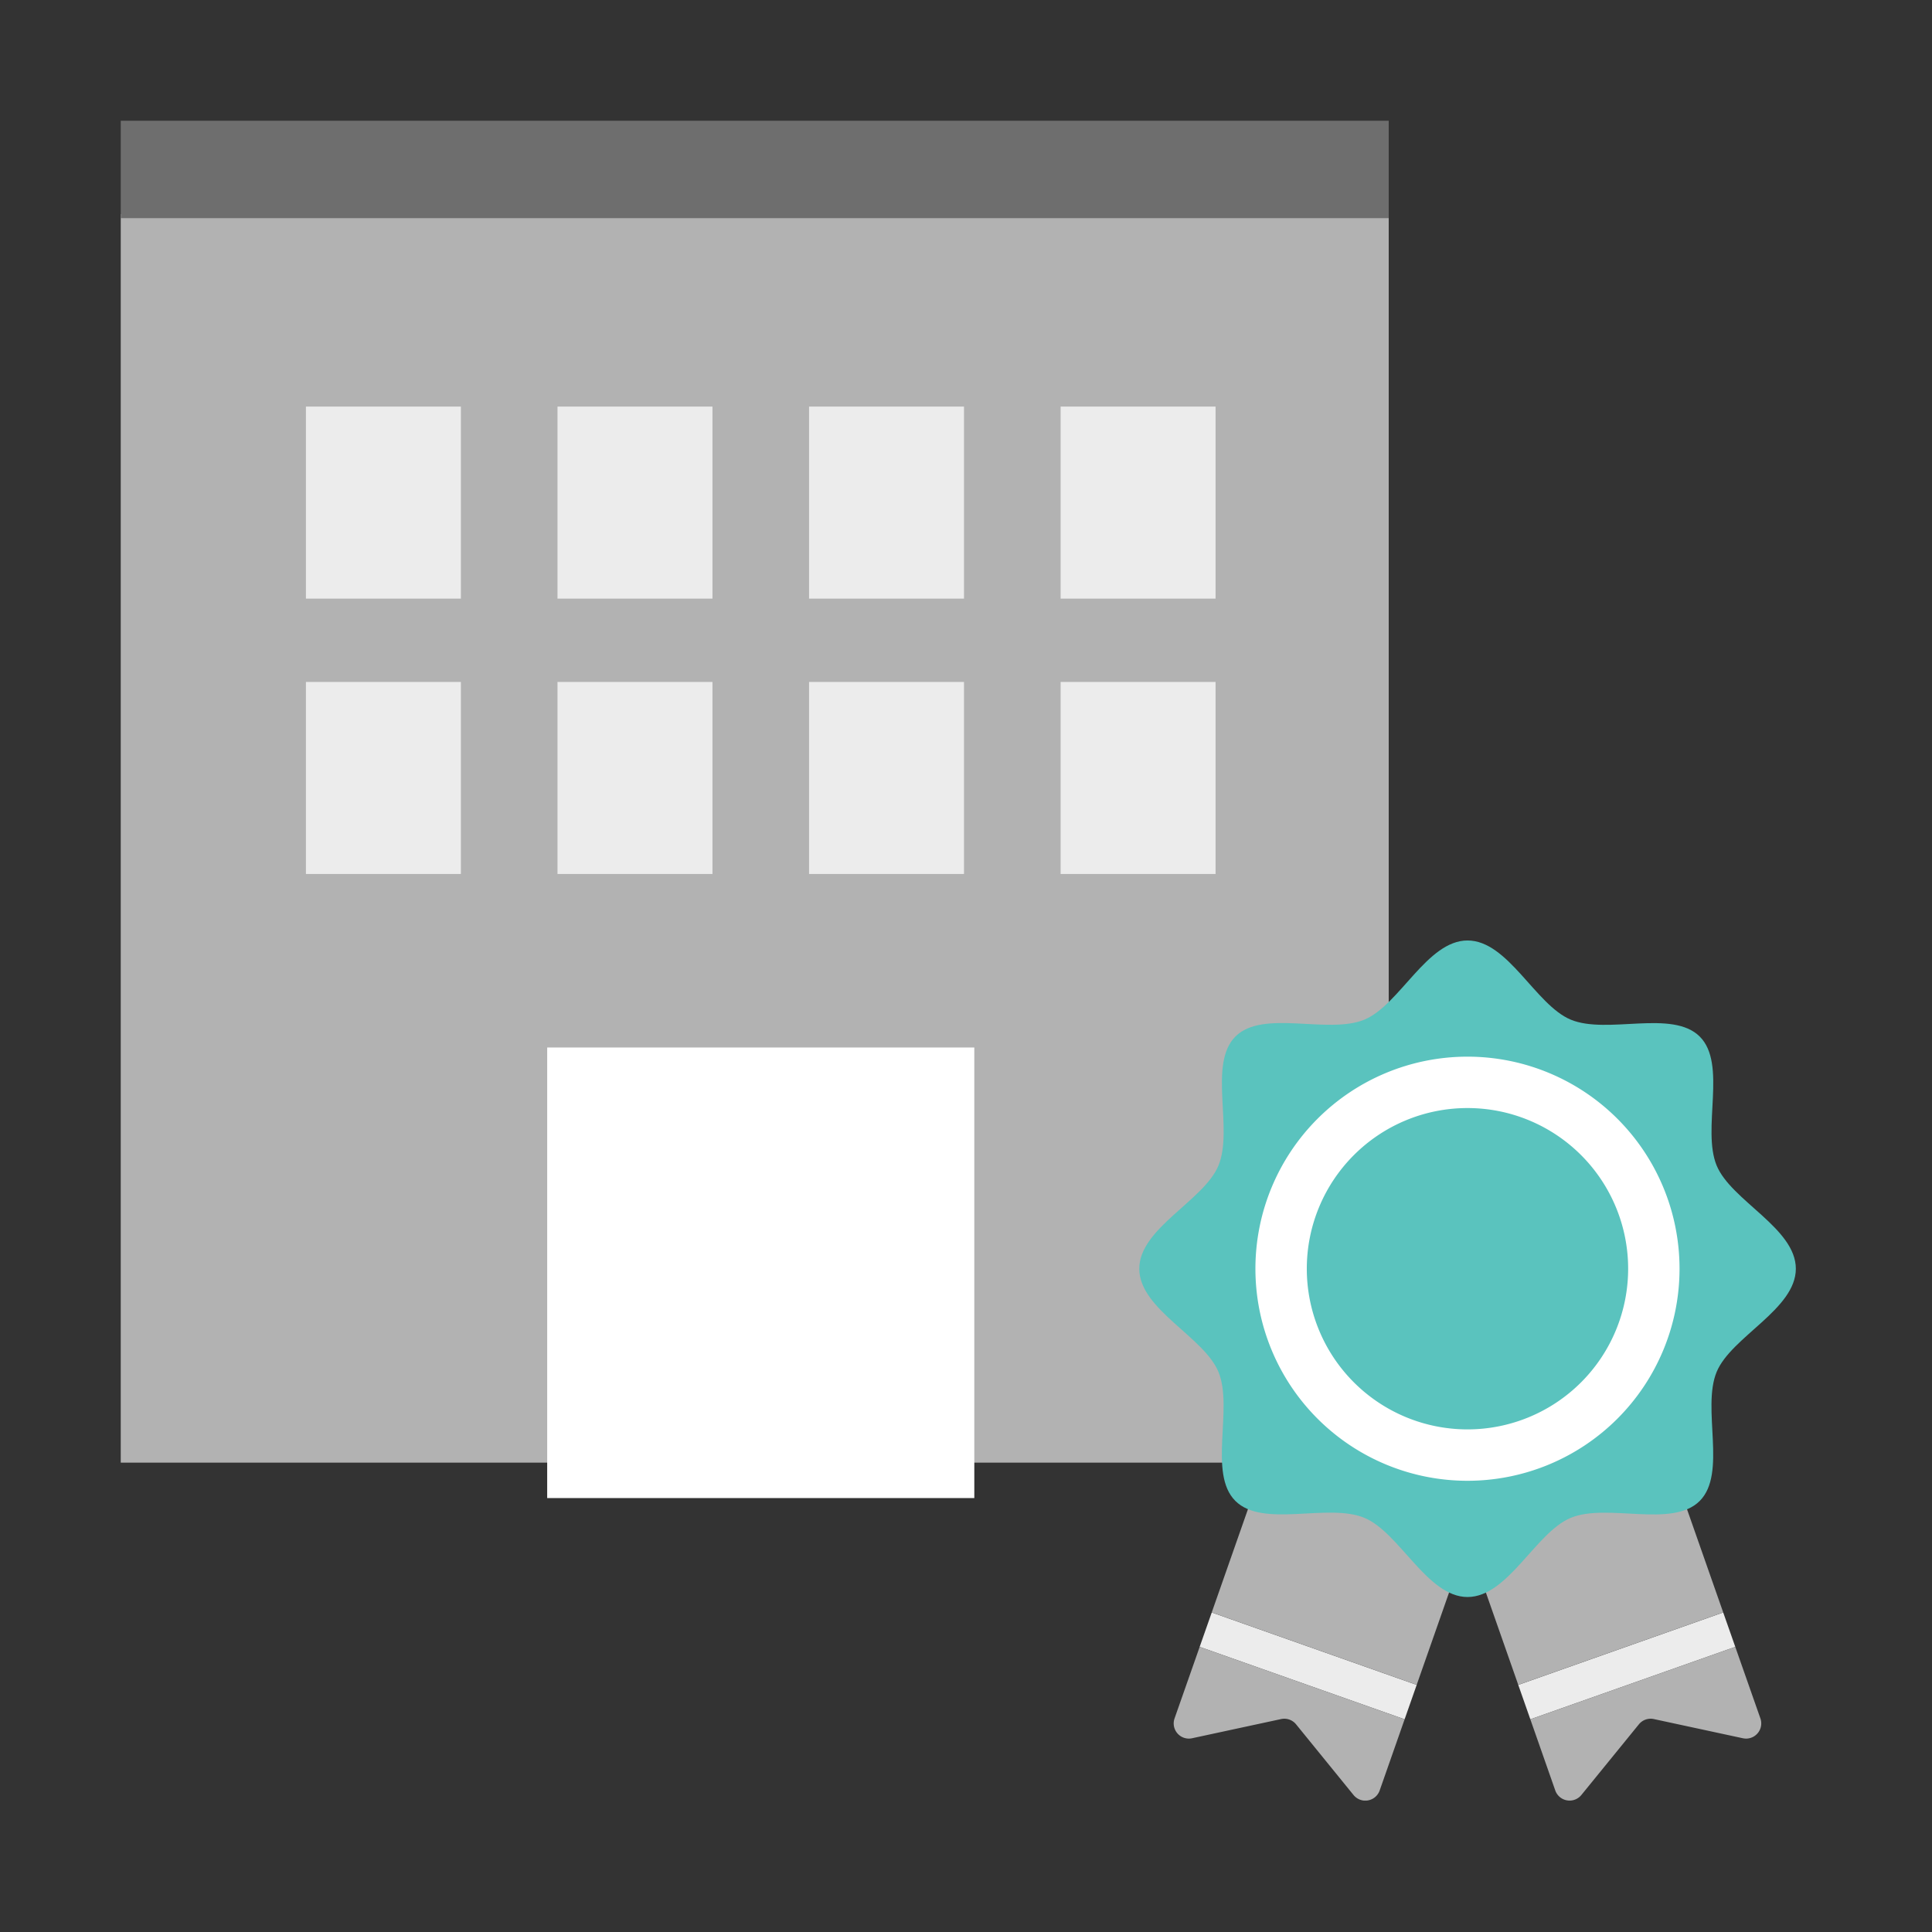 <svg xmlns="http://www.w3.org/2000/svg" xmlns:xlink="http://www.w3.org/1999/xlink" width="80" height="80" viewBox="0 0 80 80">
  <rect x="0" y="0" width="80" height="80" fill="#333333" stroke="none"/>
  <defs>
    <clipPath id="clip-path">
      <rect id="長方形_10946" data-name="長方形 10946" width="80" height="80" transform="translate(103 2369)" fill="#d9d9d9"/>
    </clipPath>
    <clipPath id="clip-path-2">
      <rect id="長方形_11025" data-name="長方形 11025" width="69.362" height="69.558" transform="translate(0 0)" fill="none"/>
    </clipPath>
  </defs>
  <g id="マスクグループ_20749" data-name="マスクグループ 20749" transform="translate(-103 -2369)" clip-path="url(#clip-path)">
    <g id="icon_店舗販売件数_xml_version_1.0_encoding_UTF-8_svg_id__レイヤー_2_data-name_レイヤー_2_xmlns_http:_www.w3.org_2000_svg_viewBox_0_0_70.91_60.45_defs_style_.cls-1_fill:_fff_.cls-1_.cls-2_.cls-3_stroke-linecap:_round_stroke-linejoin:_round_.cls-1_.cls-3_stroke:_b2b2b2_stroke-width:_2px_.cls-4_fill:_e1b441_.cls-2_stroke:_fff_stroke-width:_2.13px_.cls-2_.cls-3_fill:_none_.cls-5_fill:_6e6e6e_.cls-6_fill:_ececec_.cls-7_fill:_b2b2b2_.cls-8_fill:_b2b2b2_style_defs_rect_class_cls-5_x_5.31_width_59.75_height_43.42_rx_2.46_ry_2.46_rect_class_cls-6_x_7.41_y_2.05_width_55.55_height_39.31_rx_1.83_ry_1.83_path_class_cls-5_d_M65.95_47.02H4.17c-.12_0-.23-.02-.34-.05l-2.95-.85c-.53-.15-.89-.63-.89-1.18v-1.01c0-.68.55-1.23_1.23-1.23h67.67c.68_0_1.23.55_1.23_1.23v1.01c0_.55-.36_1.03-.89_1.18l-2.95.85c-.11.03-.23.05-.34.05Z_path_class_cls-6_d_M28.2_42.7h13.72c0_.85-.69_1.53-1.53_1.53h-10.65c-.85_0-1.53-.69-1.53-1.53h0Z_g_g_g_polygon_class_cls-6_points_67.9_52.66_59.42_55.66_59.92_57.08_68.4_54.08_67.9_52.66_path_class_cls-8_d_M62.8_38.11c-.11-.33-.47-.5-.8-.39l-7.31_2.56c-.33.11-.5.47-.39.8l5.11_14.57_8.49-3-5.1-14.55Z_path_class_cls-8_d_M68.4_54.08l-8.49_3_1.03_2.95c.16.46.77.57_1.08.19l2.38-2.92c.15-.18.39-.27.62-.22l3.69.79c.48.1.89-.36.73-.82l-1.04-2.97Z_g_g_polygon_class_cls-6_points_46.73_52.66_55.21_55.66_54.71_57.08_46.23_54.08_46.73_52.66_path_class_cls-8_d_M51.83_38.11c.11-.33.47-.5.8-.39l7.31_2.56c.33.11.5.47.39.8l-5.11_14.57-8.49-3_5.1-14.55Z_path_class_cls-8_d_M46.23_54.08l8.49_3-1.03_2.95c-.16.46-.77.57-1.08.19l-2.38-2.92c-.15-.18-.39-.27-.62-.22l-3.69.79c-.48.1-.89-.36-.73-.82l1.04-2.97Z_g_g_path_class_cls-4_d_M70.91_38.43c0_1.68-2.67_2.81-3.28_4.27s.44_4.2-.7_5.34-3.83.08-5.34.7-2.59_3.28-4.27_3.28-2.81-2.67-4.27-3.28-4.2.44-5.34-.7-.08-3.83-.7-5.34-3.28-2.59-3.28-4.27_2.67-2.81_3.28-4.27-.44-4.2.7-5.34_3.83-.08_5.34-.7_2.59-3.28_4.27-3.28_2.81_2.67_4.27_3.28_4.2-.44_5.34.7.08_3.83.7_5.34_3.28_2.59_3.28_4.27Z_circle_class_cls-2_cx_57.32_cy_38.43_r_7.72_g_g_g_path_class_cls-1_d_M43.86_15.21h-23.03s2.37_8.8_2.37_8.8c.22.82.97_1.4_1.82_1.4h16.19_path_class_cls-3_d_M53.04_10.27h-5.93c-1.16_0-2.17.78-2.46_1.9l-4.44_17.19h-17.17_circle_class_cls-1_cx_37.59_cy_33.98_r_1.89_circle_class_cls-1_cx_26.39_cy_33.98_r_1.89_g_rect_class_cls-7_x_46.39_y_8.15_width_8.2_height_3.69_rx_1.84_ry_1.84_g_svg_ランク" data-name="icon_店舗販売件数&lt;?xml version=&quot;1.0&quot; encoding=&quot;UTF-8&quot;?&gt; &lt;svg id=&quot;_レイヤー_2&quot; data-name=&quot;レイヤー 2&quot; xmlns=&quot;http://www.w3.org/2000/svg&quot; viewBox=&quot;0 0 70.91 60.45&quot;&gt;   &lt;defs&gt;     &lt;style&gt;       .cls-1 {         fill: #fff;       }        .cls-1, .cls-2, .cls-3 {         stroke-linecap: round;         stroke-linejoin: round;       }        .cls-1, .cls-3 {         stroke: #b2b2b2;         stroke-width: 2px;       }        .cls-4 {         fill: #e1b441;       }        .cls-2 {         stroke: #fff;         stroke-width: 2.13px;       }        .cls-2, .cls-3 {         fill: none;       }        .cls-5 {         fill: #6e6e6e;       }        .cls-6 {         fill: #ececec;       }        .cls-7 {         fill: #b2b2b2;       }        .cls-8 {         fill: #b2b2b2;       }     &lt;/style&gt;   &lt;/defs&gt;   &lt;rect class=&quot;cls-5&quot; x=&quot;5.31&quot; width=&quot;59.75&quot; height=&quot;43.42&quot; rx=&quot;2.46&quot; ry=&quot;2.46&quot;/&gt;   &lt;rect class=&quot;cls-6&quot; x=&quot;7.41&quot; y=&quot;2.05&quot; width=&quot;55.55&quot; height=&quot;39.31&quot; rx=&quot;1.83&quot; ry=&quot;1.83&quot;/&gt;   &lt;path class=&quot;cls-5&quot; d=&quot;M65.95,47.02H4.17c-.12,0-.23-.02-.34-.05l-2.95-.85c-.53-.15-.89-.63-.89-1.18v-1.01c0-.68.55-1.23,1.23-1.23h67.67c.68,0,1.23.55,1.23,1.23v1.01c0,.55-.36,1.03-.89,1.18l-2.95.85c-.11.03-.23.05-.34.05Z&quot;/&gt;   &lt;path class=&quot;cls-6&quot; d=&quot;M28.2,42.7h13.72c0,.85-.69,1.53-1.53,1.53h-10.65c-.85,0-1.53-.69-1.53-1.53h0Z&quot;/&gt;   &lt;g&gt;     &lt;g&gt;       &lt;g&gt;         &lt;polygon class=&quot;cls-6&quot; points=&quot;67.9 52.66 59.42 55.66 59.92 57.08 68.4 54.08 67.9 52.66&quot;/&gt;         &lt;path class=&quot;cls-8&quot; d=&quot;M62.8,38.11c-.11-.33-.47-.5-.8-.39l-7.31,2.56c-.33.11-.5.47-.39.8l5.11,14.57,8.49-3-5.1-14.55Z&quot;/&gt;         &lt;path class=&quot;cls-8&quot; d=&quot;M68.4,54.08l-8.49,3,1.03,2.95c.16.46.77.57,1.08.19l2.38-2.92c.15-.18.39-.27.62-.22l3.69.79c.48.1.89-.36.73-.82l-1.04-2.97Z&quot;/&gt;       &lt;/g&gt;       &lt;g&gt;         &lt;polygon class=&quot;cls-6&quot; points=&quot;46.73 52.66 55.21 55.66 54.71 57.08 46.23 54.08 46.73 52.66&quot;/&gt;         &lt;path class=&quot;cls-8&quot; d=&quot;M51.83,38.11c.11-.33.47-.5.8-.39l7.31,2.56c.33.11.5.47.39.8l-5.11,14.57-8.49-3,5.1-14.55Z&quot;/&gt;         &lt;path class=&quot;cls-8&quot; d=&quot;M46.23,54.08l8.49,3-1.03,2.95c-.16.46-.77.57-1.08.19l-2.38-2.92c-.15-.18-.39-.27-.62-.22l-3.69.79c-.48.1-.89-.36-.73-.82l1.04-2.97Z&quot;/&gt;       &lt;/g&gt;     &lt;/g&gt;     &lt;path class=&quot;cls-4&quot; d=&quot;M70.91,38.43c0,1.68-2.67,2.81-3.28,4.27s.44,4.2-.7,5.34-3.83.08-5.34.7-2.59,3.28-4.27,3.28-2.81-2.67-4.27-3.28-4.2.44-5.34-.7-.08-3.83-.7-5.34-3.28-2.59-3.28-4.27,2.67-2.81,3.28-4.27-.44-4.2.7-5.34,3.83-.08,5.34-.7,2.59-3.28,4.27-3.28,2.81,2.67,4.27,3.28,4.2-.44,5.34.7.08,3.83.7,5.34,3.28,2.59,3.28,4.27Z&quot;/&gt;     &lt;circle class=&quot;cls-2&quot; cx=&quot;57.32&quot; cy=&quot;38.43&quot; r=&quot;7.72&quot;/&gt;   &lt;/g&gt;   &lt;g&gt;     &lt;g&gt;       &lt;path class=&quot;cls-1&quot; d=&quot;M43.86,15.21h-23.03s2.37,8.8,2.37,8.8c.22.82.97,1.4,1.82,1.4h16.19&quot;/&gt;       &lt;path class=&quot;cls-3&quot; d=&quot;M53.04,10.27h-5.93c-1.16,0-2.17.78-2.46,1.9l-4.44,17.19h-17.17&quot;/&gt;       &lt;circle class=&quot;cls-1&quot; cx=&quot;37.59&quot; cy=&quot;33.98&quot; r=&quot;1.89&quot;/&gt;       &lt;circle class=&quot;cls-1&quot; cx=&quot;26.39&quot; cy=&quot;33.98&quot; r=&quot;1.89&quot;/&gt;     &lt;/g&gt;     &lt;rect class=&quot;cls-7&quot; x=&quot;46.39&quot; y=&quot;8.15&quot; width=&quot;8.2&quot; height=&quot;3.69&quot; rx=&quot;1.84&quot; ry=&quot;1.84&quot;/&gt;   &lt;/g&gt; &lt;/svg&gt;ランク" transform="translate(108 2374)">
      <rect id="長方形_11014" data-name="長方形 11014" width="52.504" height="51.701" transform="translate(0 3.864)" fill="#b2b2b2"/>
      <rect id="長方形_11015" data-name="長方形 11015" width="52.504" height="4.033" transform="translate(0 0)" fill="#6e6e6e"/>
      <rect id="長方形_11016" data-name="長方形 11016" width="17.686" height="18.657" transform="translate(17.658 38.375)" fill="#fff"/>
      <rect id="長方形_11017" data-name="長方形 11017" width="6.416" height="7.952" transform="translate(38.918 23.238)" fill="#ececec"/>
      <rect id="長方形_11018" data-name="長方形 11018" width="6.416" height="7.952" transform="translate(28.501 23.238)" fill="#ececec"/>
      <rect id="長方形_11019" data-name="長方形 11019" width="6.416" height="7.952" transform="translate(18.085 23.238)" fill="#ececec"/>
      <rect id="長方形_11020" data-name="長方形 11020" width="6.416" height="7.952" transform="translate(7.668 23.238)" fill="#ececec"/>
      <rect id="長方形_11021" data-name="長方形 11021" width="6.416" height="7.952" transform="translate(38.918 11.836)" fill="#ececec"/>
      <rect id="長方形_11022" data-name="長方形 11022" width="6.416" height="7.952" transform="translate(28.501 11.836)" fill="#ececec"/>
      <rect id="長方形_11023" data-name="長方形 11023" width="6.416" height="7.952" transform="translate(18.085 11.836)" fill="#ececec"/>
      <rect id="長方形_11024" data-name="長方形 11024" width="6.416" height="7.952" transform="translate(7.668 11.836)" fill="#ececec"/>
      <path id="パス_10210" data-name="パス 10210" d="M66.354,61.768l-8.486,3,.5,1.425,8.487-3Z" fill="#ececec"/>
      <g id="グループ_23330" data-name="グループ 23330">
        <g id="グループ_23329" data-name="グループ 23329" clip-path="url(#clip-path-2)">
          <path id="パス_10211" data-name="パス 10211" d="M61.252,47.221a.628.628,0,0,0-.8-.385L53.144,49.4a.627.627,0,0,0-.385.8l5.109,14.566,8.486-3Z" fill="#b2b2b2"/>
          <path id="パス_10212" data-name="パス 10212" d="M66.854,63.193l-8.486,3L59.4,69.138a.629.629,0,0,0,1.081.189L62.863,66.4a.629.629,0,0,1,.62-.217l3.685.794a.628.628,0,0,0,.726-.822Z" fill="#b2b2b2"/>
          <path id="パス_10213" data-name="パス 10213" d="M45.176,61.768l8.486,3-.5,1.425-8.487-3Z" fill="#ececec"/>
          <path id="パス_10214" data-name="パス 10214" d="M50.278,47.221a.628.628,0,0,1,.8-.385L58.386,49.4a.627.627,0,0,1,.385.8L53.662,64.766l-8.486-3Z" fill="#b2b2b2"/>
          <path id="パス_10215" data-name="パス 10215" d="M44.676,63.193l8.486,3-1.033,2.947a.629.629,0,0,1-1.081.189L48.667,66.4a.629.629,0,0,0-.62-.217l-3.685.794a.628.628,0,0,1-.726-.822Z" fill="#b2b2b2"/>
          <path id="パス_10216" data-name="パス 10216" d="M69.362,47.535c0,1.679-2.673,2.814-3.279,4.273-.627,1.514.437,4.2-.7,5.342s-3.828.076-5.341.7c-1.46.606-2.6,3.279-4.274,3.279s-2.814-2.673-4.273-3.279c-1.514-.627-4.2.437-5.341-.7s-.077-3.827-.7-5.341c-.6-1.459-3.279-2.594-3.279-4.273s2.674-2.814,3.279-4.273c.627-1.514-.437-4.2.7-5.341s3.828-.077,5.341-.7c1.46-.606,2.594-3.279,4.273-3.279s2.814,2.673,4.274,3.279c1.513.627,4.2-.437,5.341.7s.076,3.827.7,5.341c.606,1.459,3.279,2.594,3.279,4.273" fill="#5ac3be"/>
          <path id="パス_10217" data-name="パス 10217" d="M63.482,47.535a7.717,7.717,0,1,1-7.717-7.717A7.717,7.717,0,0,1,63.482,47.535Z" fill="none" stroke="#fff" stroke-linecap="round" stroke-linejoin="round" stroke-width="2.128"/>
        </g>
      </g>
    </g>
  </g>
</svg>
